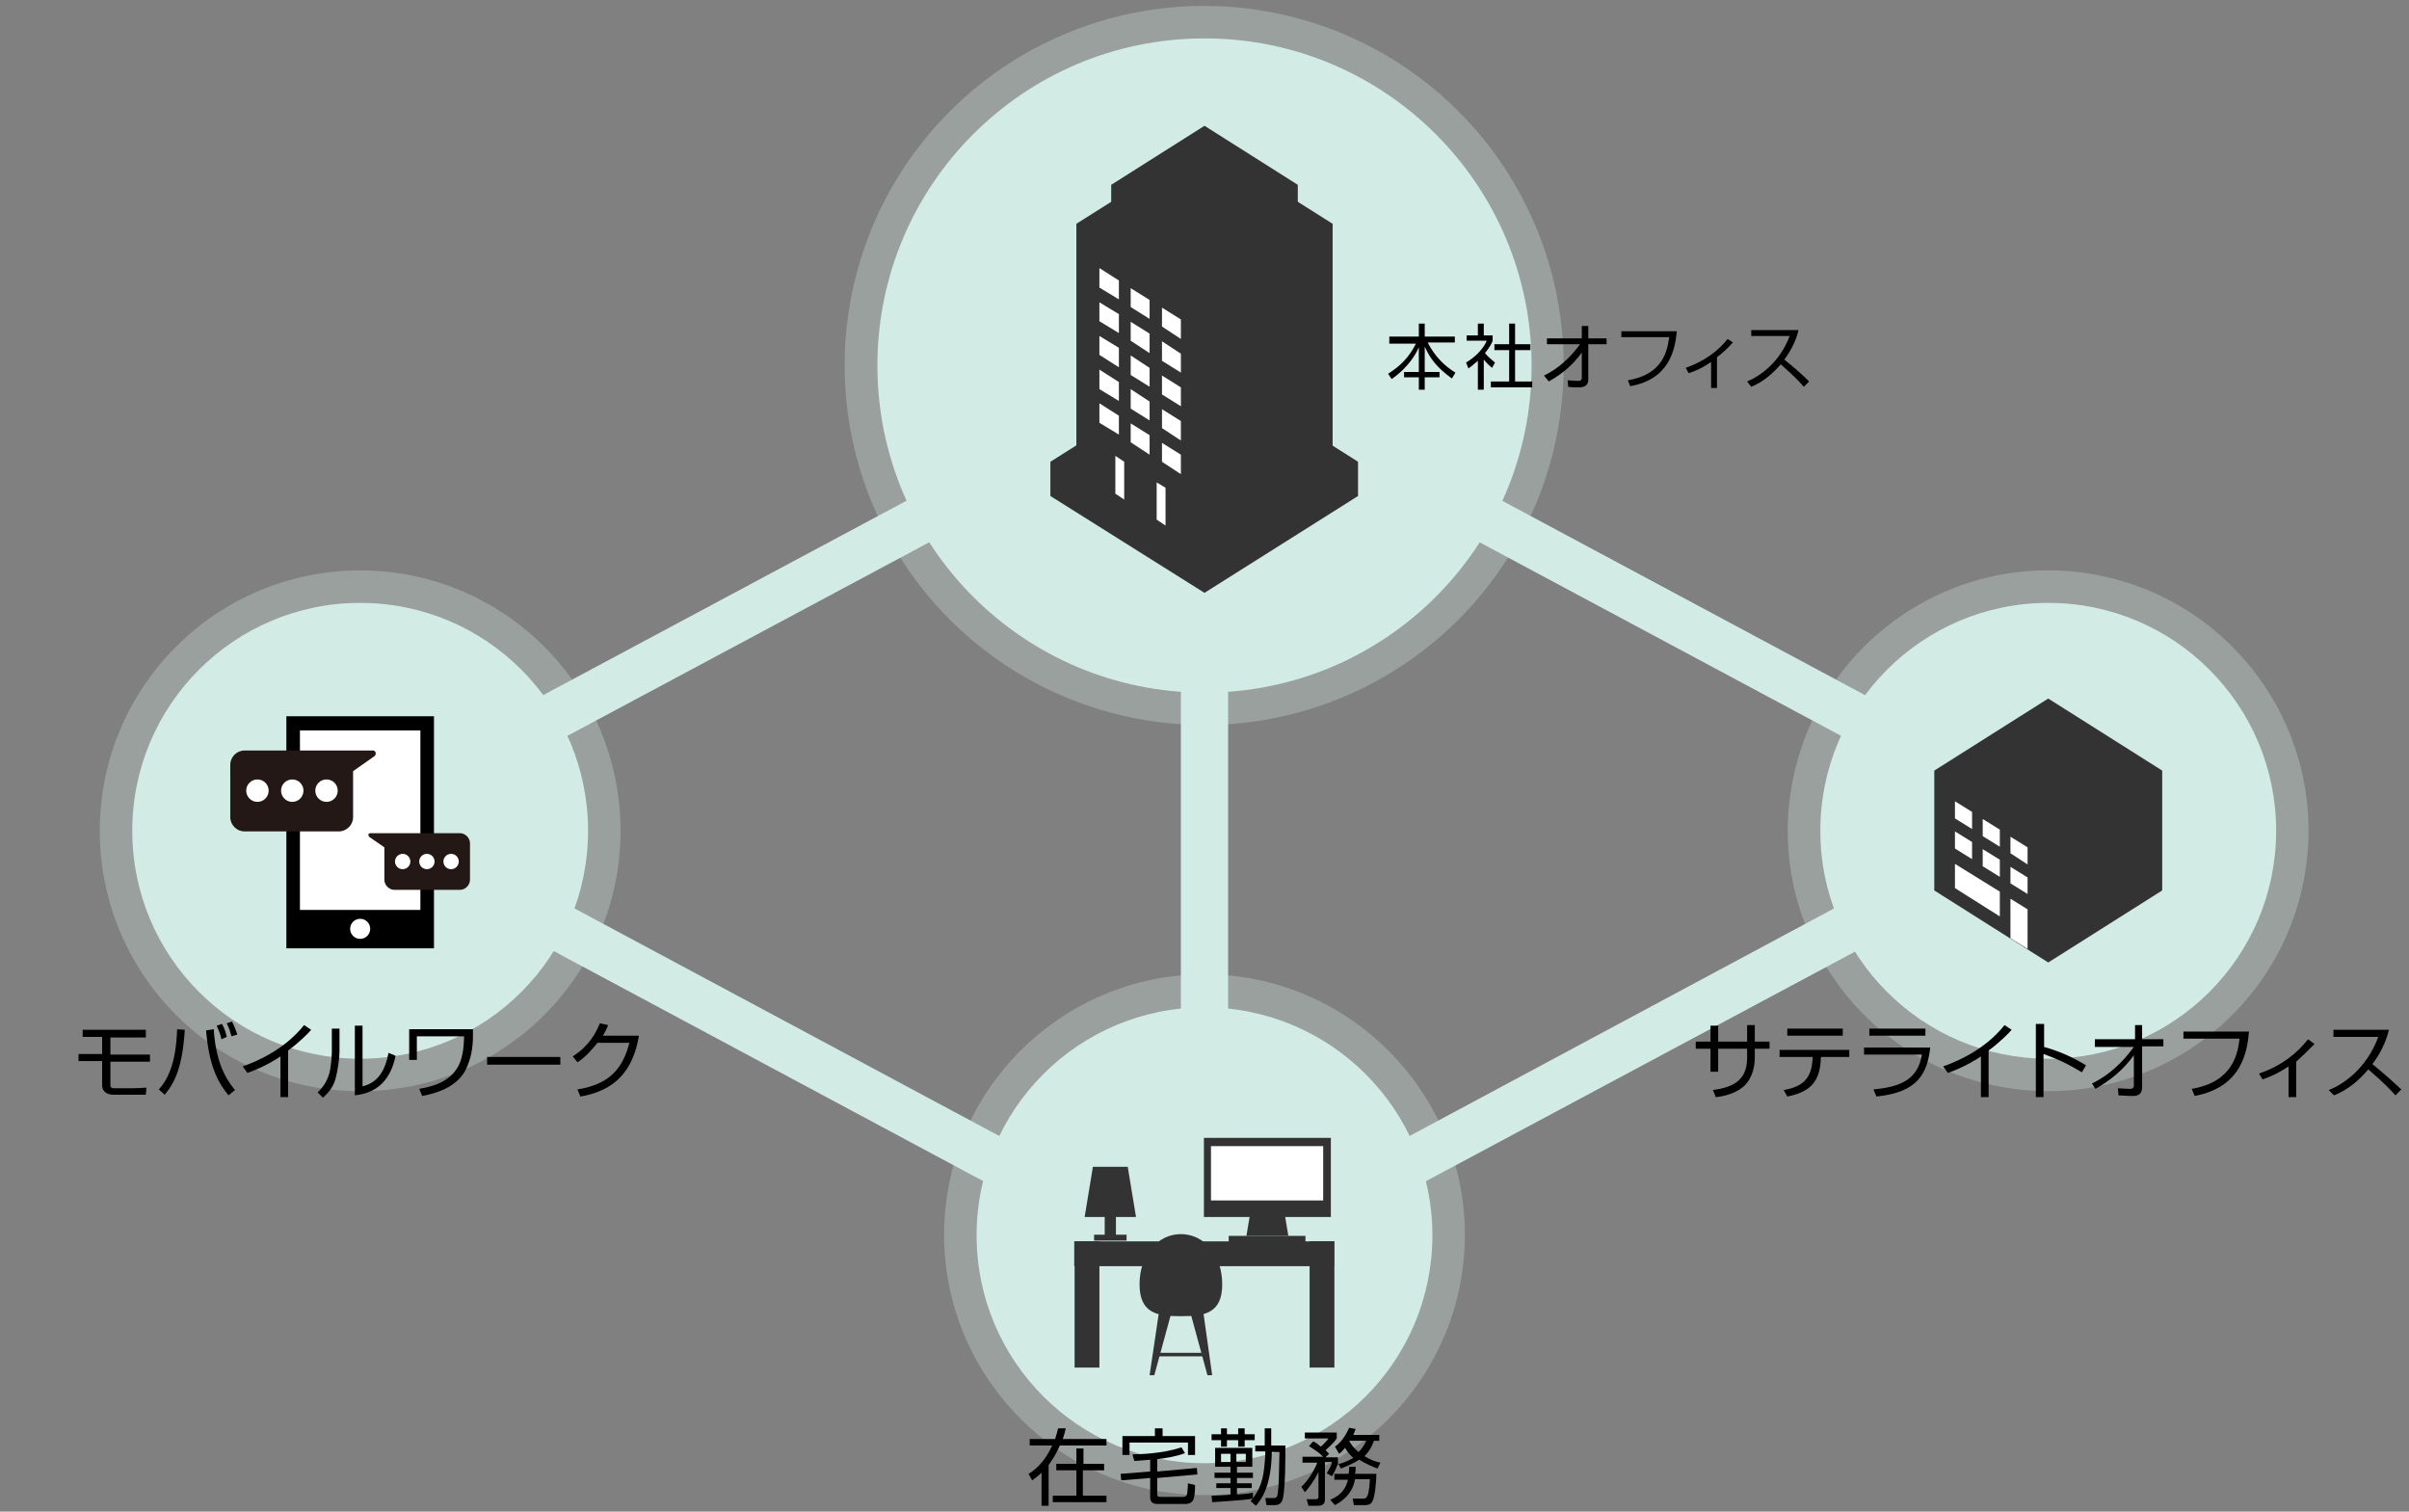 <?xml version="1.0" encoding="utf-8"?>
<!-- Generator: Adobe Illustrator 24.1.2, SVG Export Plug-In . SVG Version: 6.00 Build 0)  -->
<svg version="1.1" id="レイヤー_1" xmlns="http://www.w3.org/2000/svg" xmlns:xlink="http://www.w3.org/1999/xlink" x="0px"
	 y="0px" viewBox="0 0 408 256" style="enable-background:new 0 0 408 256;" xml:space="preserve">
<rect x="0" y="0" width="408" height="256" fill="#808080" stroke="none"/>
<style type="text/css">
	.st0{opacity:0;fill:#FF00FF;}
	.st1{opacity:0.3;fill:#D3EBE5;}
	.st2{fill:#D3EBE5;}
	.st3{fill:#333333;}
	.st4{fill:#FFFFFF;}
	.st5{fill:#231815;}
</style>
<rect class="st0" width="408" height="256"/>
<g>
	
		<ellipse transform="matrix(0.16 -0.987 0.987 0.16 110.207 253.337)" class="st1" cx="204" cy="61.9" rx="60.9" ry="60.9"/>
	<path class="st1" d="M204,253.2c-24.3,0-44.1-19.8-44.1-44.1c0-24.3,19.8-44.1,44.1-44.1c24.3,0,44.1,19.8,44.1,44.1
		C248.1,233.5,228.3,253.2,204,253.2z"/>
	
		<ellipse transform="matrix(0.16 -0.987 0.987 0.16 152.514 460.568)" class="st1" cx="346.9" cy="140.7" rx="44.1" ry="44.1"/>
	<circle class="st1" cx="61" cy="140.7" r="44.1"/>
	<rect x="200" y="105.3" class="st2" width="8" height="76.3"/>
	<path class="st2" d="M204,220.1L52.4,138.9L204,57.8l151.6,81.2L204,220.1z M69.4,138.9L204,211l134.5-72.1L204,66.9L69.4,138.9z"
		/>
	<circle class="st2" cx="204" cy="61.9" r="55.4"/>
	<circle class="st2" cx="204" cy="209.2" r="38.6"/>
	<g>
		<g>
			<path d="M240.3,57v-2.2h1V57h5.1V58h-4.6c1.2,2.4,3,4.1,4.7,5.1l-0.6,1c-2.6-1.9-3.7-3.4-4.6-5.4v4.3h2.5v0.9h-2.5V66h-1v-2.1
				h-2.5v-0.9h2.5v-4.2c-0.4,0.9-1.5,3.2-4.6,5.4l-0.6-0.9c2.2-1.4,3.6-2.9,4.7-5.1h-4.5V57H240.3z"/>
			<path d="M251.3,66h-1v-4.9c-0.8,0.7-1.3,1.1-1.6,1.3l-0.4-1c2-1.2,3.1-2.7,3.5-3.7h-3.4v-0.9h1.9v-2h1v2h1.5v0.9
				c-0.1,0.3-0.4,1-1.3,2.1c0.6,0.7,1.1,1.1,1.7,1.6l-0.5,0.9c-0.6-0.5-0.8-0.7-1.4-1.4V66z M256.6,54.8v3.5h2.6v1h-2.6v5.3h2.9v1
				h-7v-1h3.1v-5.3h-2.5v-1h2.5v-3.5H256.6z"/>
			<path d="M261.5,63.6c2.5-1.2,4.5-3.1,6.1-5.3H262v-1h5.9v-2.1h1.1v2.1h3.1v1h-3.1v5.9c0,0.9-0.4,1.4-1.6,1.4
				c-0.8,0-1.3,0-1.8-0.1l-0.1-1.1c0.3,0,1.1,0.1,1.8,0.1c0.2,0,0.6,0,0.6-0.5v-4.3c-1.4,2-3.4,3.7-5.6,4.9L261.5,63.6z"/>
			<path d="M284,56.1c-0.3,2.9-1.1,8.1-7.9,9.3l-0.4-1c6.1-1,6.7-5.2,7-7.3h-8.1v-1H284z"/>
			<path d="M290.8,65.7h-1v-4.4c-1.3,0.9-2.3,1.4-3.8,1.9l-0.5-0.9c3.4-1.2,5.7-3.1,7.1-4.9l0.9,0.6c-1.1,1.2-1.7,1.7-2.7,2.5V65.7z
				"/>
			<path d="M295.9,64.6c2-0.8,5.5-3.1,7.2-7.7h-6.5v-1h8c-0.4,1.8-1.3,3.5-2.4,5c1.5,1.2,2.9,2.4,4.2,3.7l-0.9,0.9
				c-0.7-0.8-1.5-1.7-3.9-3.8c-1.4,1.6-3,3-5,3.8L295.9,64.6z"/>
		</g>
	</g>
	<g>
		<g>
			<path d="M174.4,244.8v-1.1h4.3c0.3-0.9,0.4-1.4,0.5-1.8l1.3,0c-0.1,0.5-0.2,0.9-0.5,1.8h7.4v1.1h-7.9c-0.7,1.6-1.4,2.6-1.9,3.3
				v6.9h-1.2v-5.6c-0.7,0.7-1.2,1-1.6,1.3l-0.6-1.1c1-0.6,2.7-1.9,4-4.8H174.4z M186.9,249h-3.5v4.3h4v1.1h-9.1v-1.1h4V249h-3.4
				v-1.1h3.4v-2.6h1.2v2.6h3.5V249z"/>
			<path d="M196,253.1c0,0.4,0.3,0.4,0.6,0.4h3.8c0.2,0,0.5-0.1,0.6-0.3c0.1-0.2,0.2-1.6,0.2-2l1.2,0.3c0,1.2-0.1,2.1-0.3,2.5
				c-0.3,0.6-1,0.7-1.2,0.7H196c-0.7,0-1.2-0.3-1.2-1.1v-3.3l-4.9,0.4l-0.1-1.1l5-0.4v-2c-1.3,0.1-2,0.2-2.7,0.2l-0.3-1.1
				c0.8,0,5.2-0.1,8.3-1.2l0.6,1c-1.6,0.6-3.7,0.9-4.7,1v2.1l6.7-0.6l0.1,1.1l-6.8,0.6V253.1z M196.9,241.9v1.3h5.5v3.2h-1.2v-2.1
				h-9.9v2.1h-1.2v-3.2h5.5v-1.3H196.9z"/>
			<path d="M212.6,245.9v-1.1h1.6v-2.9h1.1v2.9h2.4c0,2.1,0,6.9-0.4,8.9c-0.1,0.4-0.3,1.2-1.4,1.2h-1.4l-0.2-1.2l1.4,0
				c0.5,0,0.6-0.2,0.7-0.7c0.2-1.8,0.2-2.3,0.3-7.1h-1.3c-0.1,6.2-2,8.3-2.7,9.1l-0.9-0.8c0.3-0.3,0.3-0.3,0.4-0.4
				c-0.5,0.1-2.1,0.3-6.9,0.6l-0.1-1.1c0.1,0,3-0.1,3.2-0.2v-1.1H206v-0.8h2.4v-0.9h-2.7v-0.9h2.7v-1h-2.6v-3.2h6.3v3.2h-2.6v1h2.7
				v0.9h-2.7v0.9h2.5v0.8h-2.5v1.1c1.6-0.1,2.2-0.2,2.7-0.3l0,0.9c1.1-1.3,1.6-3,1.8-4.3c0.2-1.4,0.3-2.7,0.3-3.6H212.6z
				 M206.8,242.9v-1h1v1h1.9v-1h1.1v1h1.7v1h-1.7v1.1h-1.1v-1.1h-1.9v1.1h-1v-1.1h-1.6v-1H206.8z M208.4,246.2h-1.6v1.4h1.6V246.2z
				 M211,246.2h-1.6v1.4h1.6V246.2z"/>
			<path d="M226.1,245c1.3-0.9,2.1-2.5,2.4-3.2l1.1,0.2c-0.1,0.3-0.2,0.5-0.4,1h4.4v1h-0.9c-0.2,0.5-0.5,1.5-1.6,2.6
				c1.1,0.7,2.1,1,2.7,1.1l-0.5,1c-0.8-0.3-1.8-0.7-3.1-1.5c-1.2,0.8-2.4,1.2-3.1,1.5l-0.5-0.9c0,0.1-0.4,1.2-1,2.2l-0.9-0.5
				c0.3-0.5,0.7-1.1,0.9-1.9h-1.2v6.3c0,0.8-0.4,1.1-1.2,1.1h-1.6l-0.3-1.1l1.5,0c0.2,0,0.5,0,0.5-0.4v-4.2c-0.9,1.8-1.9,3-2.3,3.4
				l-0.6-0.9c1.2-1.1,2.3-3,2.7-4.1h-2.5v-1h3.5c-0.8-0.8-1.5-1.2-2.4-1.8l0.7-0.8c0.4,0.2,0.6,0.3,1.3,0.9c0.2-0.2,0.9-0.8,1.3-1.4
				h-4v-1h5.4v1c-0.5,0.8-1.7,1.8-1.9,2c0.3,0.3,0.4,0.4,0.6,0.6l-0.6,0.6h2.1v1c0,0.1,0,0.1-0.1,0.2c0.8-0.2,1.7-0.5,2.7-1.1
				c-0.8-0.7-1.2-1.4-1.4-1.7c-0.5,0.6-0.7,0.8-1,1L226.1,245z M233.1,249.5c0,1.9-0.3,4-0.6,4.6c-0.2,0.5-0.5,0.8-1.4,0.8h-1.8
				l-0.2-1.1l1.7,0c0.5,0,0.6-0.1,0.8-0.5c0.3-0.6,0.4-2.4,0.4-2.8h-2.5c-0.3,1.7-1.2,3.2-3.4,4.4l-0.8-0.9c2.1-0.9,2.7-2.2,3-3.4
				h-2.3v-1h2.4c0.1-0.4,0.1-0.8,0.1-1.2h1.1c0,0.5,0,0.8-0.1,1.2H233.1z M228.5,244L228.5,244c0.2,0.4,0.6,1.1,1.6,1.9
				c0.8-0.8,1.1-1.5,1.3-1.9H228.5z"/>
		</g>
	</g>
	<circle class="st2" cx="346.9" cy="140.7" r="38.6"/>
	<circle class="st2" cx="61" cy="140.7" r="38.6"/>
	<g>
		<g>
			<path d="M295.9,173.6h1.3v2.8h2.5v1.2h-2.5v1.6c0,1.1-0.3,3.4-1.9,4.8c-1.5,1.3-3.6,1.7-4.7,1.8l-0.5-1.2
				c2.9-0.4,5.8-1.3,5.8-5.4v-1.6h-4.9v3.9h-1.3v-3.9h-2.5v-1.2h2.5v-2.7h1.3v2.7h4.9V173.6z"/>
			<path d="M313.2,177.8v1.2h-4.8c-0.1,4-1.6,5.9-5.7,6.7l-0.6-1.1c3.5-0.6,4.8-2.2,4.9-5.6h-5.6v-1.2H313.2z M312.1,174.2v1.2h-9.4
				v-1.2H312.1z"/>
			<path d="M326.9,177.5c-0.5,4.3-2.1,7.5-9.1,8.2l-0.5-1.2c4.1-0.4,7.5-1.4,8.2-5.9h-9.8v-1.2H326.9z M326.1,174.2v1.2h-9.5v-1.2
				H326.1z"/>
			<path d="M336.8,185.8h-1.3v-6.9c-0.4,0.3-2.7,1.8-5.6,2.8l-0.8-1.1c2-0.7,7-2.7,10.4-7l1.2,0.8c-0.5,0.6-2.1,2.2-3.9,3.5V185.8z"
				/>
			<path d="M346.2,173.6v3.7c3.2,0.9,5.4,2.1,7.1,3.1l-0.7,1.2c-2.5-1.5-4-2.2-6.5-3.1v7.3h-1.3v-12.4H346.2z"/>
			<path d="M354.3,183.5c2.9-1.4,5.2-3.6,7.1-6.2h-6.6V176h6.8v-2.4h1.2v2.4h3.6v1.2h-3.6v6.8c0,1.1-0.4,1.7-1.9,1.6
				c-0.9,0-1.5-0.1-2.1-0.1l-0.1-1.2c0.4,0,1.2,0.1,2,0.1c0.2,0,0.7,0,0.7-0.6v-5.1c-1.7,2.4-4,4.3-6.5,5.7L354.3,183.5z"/>
			<path d="M380.9,174.7c-0.3,3.4-1.2,9.4-9.2,10.9l-0.5-1.2c7.1-1.2,7.8-6.1,8.1-8.5h-9.5v-1.2H380.9z"/>
			<path d="M388.8,185.8h-1.2v-5.2c-1.5,1-2.7,1.6-4.4,2.2l-0.6-1c3.9-1.3,6.6-3.6,8.3-5.8l1.1,0.8c-1.3,1.3-2,2-3.1,3V185.8z"/>
			<path d="M394.4,184.6c2.4-0.9,6.4-3.6,8.4-9h-7.6v-1.2h9.4c-0.5,2.1-1.5,4.1-2.8,5.8c1.7,1.4,3.3,2.8,4.9,4.3l-1,1
				c-0.8-0.9-1.8-2-4.6-4.4c-1.6,1.9-3.5,3.5-5.8,4.4L394.4,184.6z"/>
		</g>
	</g>
	<g>
		<g>
			<path d="M24.7,174.5v1.2h-6v2.9h6.7v1.2h-6.7v3.8c0,0.5,0,0.7,0.8,0.7h2.6c0.6,0,0.9,0,2.7-0.1l-0.1,1.2l-5.4,0
				c-1.4,0-2-0.7-2-1.6v-4.1h-4v-1.2h4v-2.9H14v-1.2H24.7z"/>
			<path d="M26.9,184.5c1.5-1.7,2.9-4.3,3.1-10.2l1.3,0.1c-0.4,6.2-1.6,8.8-3.4,11L26.9,184.5z M36.2,174.3
				c0.4,6.6,2.8,9.3,3.6,10.3l-1.1,0.9c-1.8-2.2-3.3-5-3.8-11L36.2,174.3z M37.5,176c-0.2-1.1-0.7-2-0.8-2.3l0.9-0.3
				c0.5,0.9,0.7,1.7,0.8,2.2L37.5,176z M39.2,175.5c-0.3-1.1-0.4-1.4-0.8-2.2l0.9-0.3c0.5,1,0.6,1.4,0.9,2.2L39.2,175.5z"/>
			<path d="M48.8,185.8h-1.3v-6.9c-0.4,0.3-2.7,1.8-5.6,2.8l-0.8-1.1c2-0.7,7-2.7,10.4-7l1.2,0.8c-0.5,0.6-2.1,2.2-3.9,3.5V185.8z"
				/>
			<path d="M57.5,177.9c0,1.5-0.3,3.4-0.7,4.9c-0.5,1.7-1.6,2.6-2.1,3.1l-0.9-0.9c0.6-0.6,1.5-1.5,2-3.3c0.2-0.8,0.4-2.5,0.4-3.6
				v-3.9h1.3V177.9z M61.3,184c2.6-0.6,3.9-2.5,4.5-5.7l1.2,0.5c-1.2,6-5.4,6.5-6.9,6.7v-11.8h1.3V184z"/>
			<path d="M80.1,174.4v1.1c0,1.8-0.3,3.7-1.1,5.4c-1.3,2.9-4.6,4.2-7.5,4.7l-0.5-1.2c6.8-1.1,7.5-4.8,7.6-8.9h-8v4h-1.3v-5.2H80.1z
				"/>
			<path d="M94.9,179v1.3H82.5V179H94.9z"/>
			<path d="M108.2,175.5c-1,5.8-4,9.2-9.9,10.2l-0.5-1.2c5.6-0.9,7.7-3.7,8.8-7.9h-5.4c-0.9,1.1-2.1,2.5-3.4,3.3l-0.8-1
				c2.7-1.7,3.9-3.9,4.6-5.6l1.4,0.3c-0.2,0.5-0.3,0.8-0.9,1.8H108.2z"/>
		</g>
	</g>
	<g>
		<polygon class="st3" points="204,24.2 182.3,37.9 182.3,79.6 204,93.3 225.7,79.6 225.7,37.9 		"/>
		<polygon class="st3" points="204,61.7 177.9,78.2 177.9,84 204,100.4 230,84 230,78.2 		"/>
		<polygon class="st3" points="204,21.3 188.2,31.3 188.2,38.4 204,48.3 219.8,38.4 219.8,31.3 		"/>
		<g>
			<polygon class="st4" points="189.5,50.7 186.2,48.7 186.2,45.4 189.5,47.5 			"/>
			<polygon class="st4" points="189.5,56.4 186.2,54.4 186.2,51.2 189.5,53.2 			"/>
			<polygon class="st4" points="189.5,62.2 186.2,60.1 186.2,56.9 189.5,58.9 			"/>
			<polygon class="st4" points="189.5,67.9 186.2,65.9 186.2,62.6 189.5,64.7 			"/>
			<polygon class="st4" points="189.5,73.6 186.2,71.6 186.2,68.3 189.5,70.4 			"/>
			<polygon class="st4" points="194.7,54 191.5,52 191.5,48.8 194.7,50.8 			"/>
			<polygon class="st4" points="194.7,59.8 191.5,57.7 191.5,54.5 194.7,56.5 			"/>
			<polygon class="st4" points="194.7,65.5 191.5,63.5 191.5,60.2 194.7,62.3 			"/>
			<polygon class="st4" points="194.7,71.2 191.5,69.2 191.5,65.9 194.7,68 			"/>
			<polygon class="st4" points="194.7,77 191.5,74.9 191.5,71.7 194.7,73.7 			"/>
			<polygon class="st4" points="200,57.4 196.8,55.3 196.8,52.1 200,54.1 			"/>
			<polygon class="st4" points="200,63.1 196.8,61.1 196.8,57.8 200,59.9 			"/>
			<polygon class="st4" points="200,68.8 196.8,66.8 196.8,63.6 200,65.6 			"/>
			<polygon class="st4" points="200,74.6 196.8,72.5 196.8,69.3 200,71.3 			"/>
			<polygon class="st4" points="200,80.3 196.8,78.2 196.8,75 200,77 			"/>
		</g>
		<g>
			<polygon class="st4" points="190.4,84.6 188.9,83.6 188.9,77.2 190.4,78.2 			"/>
			<polygon class="st4" points="197.4,89 195.9,88 195.9,81.7 197.4,82.6 			"/>
		</g>
	</g>
	<g>
		<g>
			<polygon class="st3" points="346.9,118.3 327.6,130.5 327.6,150.8 346.9,163 366.2,150.8 366.2,130.5 			"/>
			<g>
				<polygon class="st4" points="334,140.4 331.1,138.6 331.1,135.7 334,137.5 				"/>
				<polygon class="st4" points="334,145.5 331.1,143.7 331.1,140.8 334,142.6 				"/>
				<polygon class="st4" points="338.7,143.4 335.8,141.6 335.8,138.7 338.7,140.5 				"/>
				<polygon class="st4" points="338.7,148.5 335.8,146.7 335.8,143.8 338.7,145.6 				"/>
				<polygon class="st4" points="343.4,146.4 340.5,144.5 340.5,141.7 343.4,143.5 				"/>
				<polygon class="st4" points="343.4,151.4 340.5,149.6 340.5,146.8 343.4,148.6 				"/>
				<polygon class="st4" points="331.1,150.4 331.1,146.3 338.7,151 338.7,155.2 				"/>
				<polygon class="st4" points="343.4,160.7 340.5,158.9 340.5,152.2 343.4,154 				"/>
			</g>
		</g>
	</g>
	<g>
		<rect x="182" y="210.2" class="st3" width="4.2" height="21.4"/>
		<rect x="221.8" y="210.2" class="st3" width="4.2" height="21.4"/>
		
			<rect x="201.9" y="190.3" transform="matrix(4.584162e-11 -1 1 4.584162e-11 -8.359 416.329)" class="st3" width="4.2" height="44"/>
		<polygon class="st3" points="192.4,206.1 183.7,206.1 185.1,197.6 191,197.6 		"/>
		<rect x="187.1" y="203.3" class="st3" width="1.9" height="6.3"/>
		<rect x="185.3" y="209.1" class="st3" width="5.5" height="1"/>
		<rect x="203.9" y="192.7" class="st3" width="21.5" height="13.4"/>
		<polygon class="st3" points="218.2,209.3 211.1,209.3 211.7,205.7 217.6,205.7 		"/>
		<rect x="208.1" y="209.3" class="st3" width="13" height="1.4"/>
		<rect x="205.1" y="194.1" class="st4" width="19" height="9.2"/>
		<path class="st3" d="M207,217.5c0,5-3.1,5.4-7,5.4c-3.9,0-7-0.4-7-5.4c0-5,3.1-8.5,7-8.5C203.9,209,207,212.5,207,217.5z"/>
		<g>
			<polygon class="st3" points="195.5,232.9 194.7,232.9 196.5,220.8 198.8,220.8 			"/>
			<polygon class="st3" points="204.5,232.9 205.3,232.9 203.6,220.8 201.2,220.8 			"/>
			<rect x="195.7" y="229.1" class="st3" width="8.2" height="0.6"/>
		</g>
	</g>
	<rect x="48.5" y="121.3" width="25" height="39.3"/>
	<rect x="50.8" y="123.7" class="st4" width="20.4" height="30.4"/>
	<circle class="st4" cx="61" cy="157.3" r="1.7"/>
	<g>
		<path class="st5" d="M63.6,127.4c-0.1-0.2-0.2-0.3-0.5-0.3H41.4c-1.3,0-2.4,1.1-2.4,2.4v8.9c0,1.3,1.1,2.4,2.4,2.4h16
			c1.3,0,2.4-1.1,2.4-2.4v-7.8l3.7-2.6C63.6,127.8,63.7,127.6,63.6,127.4z"/>
		<g>
			<circle class="st4" cx="43.6" cy="133.9" r="1.9"/>
			<circle class="st4" cx="49.5" cy="133.9" r="1.9"/>
			<circle class="st4" cx="55.3" cy="133.9" r="1.9"/>
		</g>
		<path class="st5" d="M62.4,141.3c0-0.1,0.2-0.2,0.3-0.2h15.2c0.9,0,1.7,0.8,1.7,1.7v6.2c0,0.9-0.8,1.7-1.7,1.7H66.8
			c-0.9,0-1.7-0.8-1.7-1.7v-5.5l-2.6-1.8C62.4,141.6,62.4,141.4,62.4,141.3z"/>
		<g>
			<circle class="st4" cx="76.4" cy="145.9" r="1.3"/>
			<circle class="st4" cx="72.3" cy="145.9" r="1.3"/>
			<circle class="st4" cx="68.2" cy="145.9" r="1.3"/>
		</g>
	</g>
</g>
</svg>
